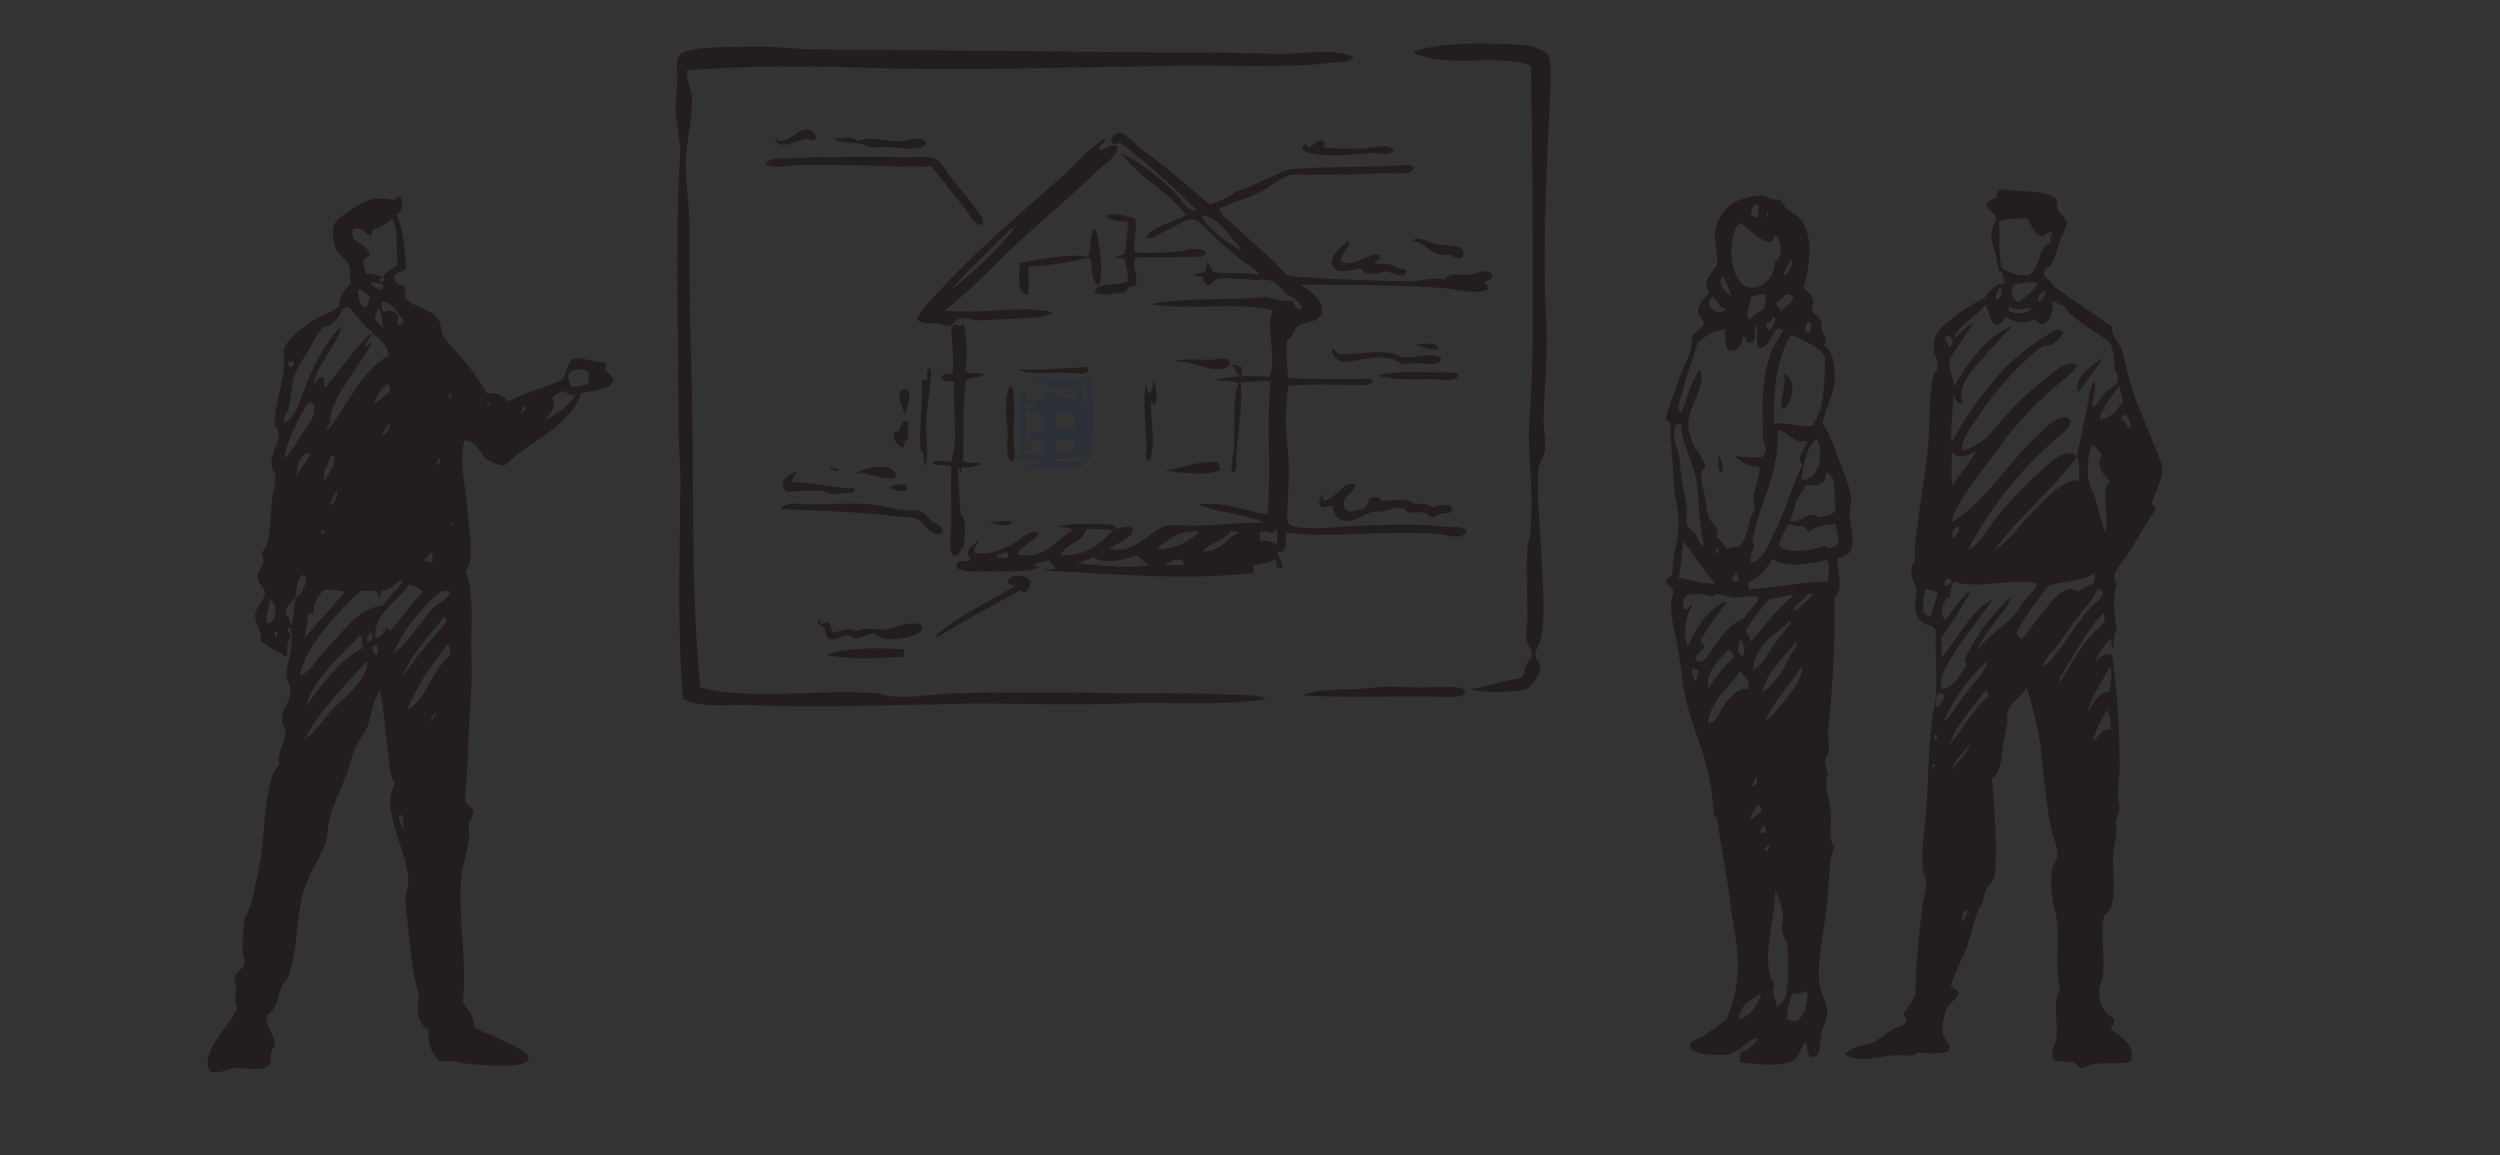 <?xml version="1.0" encoding="utf-8"?>
<!-- Generator: Adobe Illustrator 27.4.1, SVG Export Plug-In . SVG Version: 6.00 Build 0)  -->
<svg version="1.1" xmlns="http://www.w3.org/2000/svg" xmlns:xlink="http://www.w3.org/1999/xlink" x="0px" y="0px"
	 viewBox="0 0 437 201.9" style="enable-background:new 0 0 437 201.9;" xml:space="preserve">
<rect x="0" y="0" width="437" height="201.9" fill="#333333" stroke="none"/>
<style type="text/css">
	.st0{opacity:3.000000e-03;}
	.st1{fill:#FFFFFF;}
	.st2{fill:none;stroke:#FF001C;stroke-width:0.686;}
	.st3{opacity:0.75;}
	.st4{fill-rule:evenodd;clip-rule:evenodd;fill:#1E1516;}
	.st5{fill-rule:evenodd;clip-rule:evenodd;fill:#282F39;}
</style>
<g id="レイヤー_1">
</g>
<g id="_x31_0">
	<g id="グループ_5659_00000088102279372958713730000015136216063545655477_" transform="translate(-350 -808)">
		<g id="長方形_2334_00000065062883307817835510000007018955491297794435_" transform="translate(350 808)" class="st0">
			<rect x="3.9" y="-89.1" class="st1" width="411.8" height="370.7"/>
			<rect x="4.3" y="-88.8" class="st2" width="411.1" height="370"/>
		</g>
		<g id="jh3_00000073714627777073220020000014337970728319117199_" transform="translate(397.008 948.672)" class="st3">
			<path id="パス_8103_00000011743673732747000920000010088611489597315229_" class="st4" d="M210-20.2c2.1-0.3,4.6-1.1,6.8-1.6
				c0.8-0.2,1.7-0.2,2.2-0.5c0.6-0.3,0.3-1.1,0.8-2.2c0.5-1,1-1.1,1-1.7c0-1.3-0.8-1.6-1-2.5c-0.2-1,0.2-2.7,0.2-4.1
				c0-3.8-0.3-8.4,0-12.2c0.2-1.3,0.6-2.5,0.6-4c0.5-5.9-0.6-12.1-0.3-17.7c0.5-5.9,0.6-11.5,0.6-17.3c0-15.6,0-30.7-0.3-45.2
				c-5.4-2.2-15.9,0.6-20.7-2.4c4.6-1.7,13.5-1.7,20.2-1.1c1,0.2,3.2,1,3.5,1.6c0.6,1,0.5,4.9,0.3,7.8c-0.6,13.4-1.3,26.4-0.6,39.6
				c0.2,5.4-0.3,10.5-0.5,15.9c0,2.2,0.5,4.6,0.2,6.2c-0.2,1-1,1.6-1.1,3.2c-0.3,4.1,0.3,9.4,0.5,14.5s0.8,10.5,0,14.5
				c-0.2,1.1-1,2.2-1,3.2c0,1.1,0.8,1.1,0.8,2.1c0,1.4-1.3,3.5-2.7,4c-0.6,0.2-1.6,0.2-2.5,0.3C214.7-19.6,212.3-19.6,210-20.2z"/>
			<path id="パス_8104_00000149366481190558307940000007870209283044986005_" class="st4" d="M189.6-130.8c-0.6,1-1.9,1-2.9,1
				c-7.8,1-16.9,0.6-25.4,0.6c-19.7,0.2-39.1,1-59.3,0.3c-9.7-0.3-19.6-0.2-28.9,0.5c-0.2,1.6,0.6,2.7,0.8,4.3
				c0.3,3.5-0.8,7.3-1,11.3c-0.2,3.7,0.6,7.6,0.6,11.5c0,7.8,0,15.7,0.3,23.7c0.6,19.4-0.2,38.8,1.6,57.1c9.4,2.4,20,0.2,30.7,1
				c1.3,0.2,2.2,0.6,3.7,0.6c2.5,0.2,5.4-0.3,8.1-0.5c8-0.3,16.4-0.3,24.5-0.2c8.3,0.2,16.2,0,24.5,0.3c2.5,0.2,5.1-0.2,7.5,0.8
				c-8.1,1.3-16.7,0.5-25.3,0.8c-8.6,0.3-17.3,0-26.1,0c-12.7,0.2-25.8,0.8-38.7,0.3c-4.1-0.2-8.4,0.6-11.9-1.1
				c-1-11.3-0.6-23.7-0.5-35.6c0.2-4-0.3-8-0.3-11.9c0-14.8-0.5-28,0-42.3c0-1.9,0.3-4,0.3-5.7c0-2.5-0.8-5.1-0.8-8.3
				c0-1.1,0.2-2.9,0.3-4.5c0-1.4-0.3-3.2,0.2-4c1-1.9,9.2-1.6,11.9-1.7c4.3-0.2,8.7,0.5,13.2,0.5c22.1,0,45,0.5,67.1,0.5
				c4.5,0,8.9,0.2,13.2,0.3C181.2-131.4,185.5-132.2,189.6-130.8z"/>
			<path id="パス_8105_00000182506384698366021040000006117351210143442610_" class="st4" d="M93.9-116.5
				c-1.3,0.3-5.2,2.5-5.4-0.2c0.3,0,0,0.6,0.5,0.6c1.3,0.6,3.5-1.9,4.8-1.9C95.9-118.1,96.4-115.2,93.9-116.5z"/>
			<path id="パス_8106_00000157289491662053115760000007663051790653957283_" class="st4" d="M164.5-104.9c0.8-0.3,1.6-0.6,2.5-1
				c0.7-0.4,1.4-0.8,2.1-1.3c0.8-0.3,1.6-0.5,2.4-0.8c1.4-0.8,2.9-1.3,4.5-2.1c1.6-0.8,1.9-1,4.3-1.1c5.4-0.3,11.8-0.3,17.2-0.5
				c1,0,1.7-0.5,2.7,0.3c-0.5,1.7-3.8,0.8-5.7,1c-4.1,0.3-9.1,0.2-13.2,0.3c-0.8-0.1-1.7-0.1-2.5,0c-1.9,0.3-4.1,2.4-6,3.2
				c-2.4,1.1-4.6,1.7-6.7,2.7c0.5,1.4,1.7,2.1,2.9,3.2c2.1,1.9,3.8,3.5,6.2,5.6c1,0.8,2.5,2.9,3.3,3c1.1,0.2,2.7,0.2,4.1,0.3
				c5.2,0.3,11.9,0.6,17,0.6c1.7,0,3.8-0.8,5.9-0.3c0.5,0,0-0.6,0.6-0.6c1.1-0.5,2.5-0.2,4-0.3c1.3-0.2,2.7-1.1,3.7,0
				c0.3,1.1-0.8,1-1.4,1.3c0.3,0.3,0.8,0.6,0.6,1.4c-2.1,0.8-4.8,0-7.6-0.3c-7.6-0.6-16.4-0.6-25.1-0.6c1.9,1,5.1,3.7,3.3,5.7
				c-0.8,1-3,0.6-4.1,1.9c-0.6,0.8-0.3,1.4-1.4,1.9c-0.6,2.1,0,4.6,0,6.8c3,0.2,8.7,0.2,12.4,0.2c1,0,2.2-0.5,2.5,0.5
				c-0.8,0.8-2.4,0.5-3.5,0.5c-3.7,0-7.6-0.2-11.3,0.2c-0.5,3.4-0.6,6.8-0.2,10.2c0.5,3.8,0.2,7.5,0,11.9c0,1.4-0.2,2.2,1.4,2.5
				c2.2,0.5,5.9,0.2,8.1,0c6-0.3,12.9-0.6,18.1,0c1.3,0.2,3.2-0.3,3.8,0.8c-1.1,1.7-3.3,0.6-4.9,0.5c-8.1-0.8-19.7,0.8-26.6-0.3
				c-0.3,1,0,2.5-0.5,3.2c-0.3,0.3-0.8,0.2-1.1,0c-0.2,1.3,1.4,2.1,0.6,3.2c-1,0-0.6-1.1-1-1.7c-1.1,0.6-2.4,0.9-3.7,1
				c-0.3,0.5,0.2,0.8-0.2,1.4c-11.6,1.3-25.1,0.2-36.7-0.5c0-0.3,1.7,0,2.1-0.3c0.2-0.5-0.8-1-1.1-1.4c-1,0-1.4,0.6-2.5,0.6
				c0,0.5,0.6,0.3,1,0.5c-2.1,1.1-5.6,0.8-9.2,0.8c-1.9,0-4.1,0.2-5.4-0.6c-0.3-1.7,1.4-1,2.4-1.3c0-0.6-0.5-0.8-0.5-1.4
				c0.2-1,1.4-1.3,1.7-2.1c0.6,0.5-0.8,1.1-0.6,2.1c2.4,0.6,5.2-0.5,7-1.6c1.4-0.8,2.7-2.4,4.3-1.9c-0.3,1.6-3,2.1-3.7,3.8
				c4.8,1.3,6.7-2.7,9.7-4.1c-0.2-0.8-2.4-0.5-2.5-0.8c3.2-0.5,6.4-0.5,9.5-0.2c0.3,0.1,0.6,0.4,0.6,0.8c0.6-0.3,2.1-0.8,2.9-0.2
				c0,1.9-2.7,2.5-4.1,3.5c3.8,1.1,6.4-2.2,9.2-3.7c1.3-0.6,2.4-0.3,4.1-0.3c4.1,0.2,8.9-0.6,13.8-0.5c-3.3-1.6-8.1-1.7-11.6-3.2
				c4.5-0.6,8.6,1.3,12.1,1.7c0.8-7.2-0.2-16.1,0.6-23.1c-1.6-0.5-3.3,0.2-5.2,0c0.3,4.1-0.5,8.7-0.8,12.7c-0.2,1,0.5,2.7-0.6,3.2
				c-0.6-1.3,0-2.5,0.2-4.1c0.2-4.1-0.3-8.6,0.8-11.6c-1-0.5-2.7-0.3-4.3-0.5c2.7-0.8,6.2-0.8,9.7-0.6c1.4-3.5-0.8-8.6,0.6-11.6
				c-5.9-1.6-15,0-21.3-1.1c4.3-1,11.1-0.8,17.2-1c1.1,0,2.1-0.3,3-0.2c1.3,0.2,2.9,0.8,4.5,0.6c0.5,0.5,0.3,1.7,1.7,1.4
				c-0.2-1-1.6-2.1-2.7-2.5c-0.6-0.5-1.4-2.2-3.2-2.5c-0.7-0.1-1.5-0.1-2.2,0c-2.1-0.2-5.2-0.5-6.7-0.2c-0.8,0.2-1,1.3-1.9,1
				c-0.4-0.3-0.7-0.8-0.6-1.3c-0.5-0.2-1.1-0.2-1.7-0.3c0.5-0.5,1.6-0.3,2.1-0.8c0.2-0.6,0.3-1.2,0.3-1.7l1,1.9c2.5,0.3,5.6,0,8,0.5
				c-0.3-1.1-1.7-1.6-2.7-2.4c-2-1.5-3.9-3.2-5.7-4.9c-0.8-0.8-2.1-2.4-3-2.4c-1.1-0.2-3,1.1-4.3,1.7c-1.4,0.6-2.5,1.6-4,1.6
				c0.5-1.3,2.1-1.9,3.2-2.4c1.3-0.6,2.7-1,3.8-1.7c-3.2-4.3-8.3-6.5-11.3-10.8c3.8,1.9,7.1,4.5,10,7.6c0.8,1,1.6,2.7,3.2,2.4
				c-4.2-4.2-8.7-8.2-13.4-11.9c-0.5,0.2-1,0.5-1.4,0.2c-0.3-0.8,0.1-1.6,0.9-1.8c0.2-0.1,0.4-0.1,0.5-0.1c1.3,0.3,2.7,2.1,4,3.2
				C156.8-111.7,161.3-107.4,164.5-104.9z M163.5-103.1c0,0.2-0.2,0.2-0.5,0.2c0.6,1.3,2.1,2.5,3.2,3.5l1.9,1.4
				c0.6,0.3,1.4,1.1,1.9,0.8C168-99.1,166.7-102,163.5-103.1L163.5-103.1z M142.9-48.2c-0.6,2.4-3.5,2.4-4.5,4.5
				c4.5,0.5,7-2.1,9.2-4.3C146-48.2,144.4-48.2,142.9-48.2L142.9-48.2z M173.1-47.4c0.3,0.2,0,1,0.2,1.3c1-0.2,2,0.1,2.9,0.6
				c0-1,0.3-2.1-0.3-2.7C175.6-46.7,173.7-48.6,173.1-47.4L173.1-47.4z M155.1-44.7c2.8,0.1,5.5-1,7.5-3
				C159.1-48.2,157-46.2,155.1-44.7L155.1-44.7z M168.1-47.8c-1.1,1.7-3.7,1.9-4.9,3.5c3.3,0.2,4.1-2.4,6.4-3.3
				C169.1-47.7,168.6-47.8,168.1-47.8L168.1-47.8z M127.1-43.2c0.8-0.2,1.4,0.3,2.1,0c0-0.3,0-0.8-0.2-1
				C128.2-43.8,127.3-43.8,127.1-43.2L127.1-43.2z M151.6-43.6c-2.1,0.8-5.6,1.7-7.5,0.3c-1,0.5-2,0.8-3,1.1c3.8,0.3,8.9,1,12.9,0.3
				C152.7-42.2,152.6-43.3,151.6-43.6L151.6-43.6z M156.5-41.9h3.5C159.9-43.8,157.3-42.4,156.5-41.9L156.5-41.9z"/>
			<path id="パス_8107_00000072962165239374986150000016712273942126399620_" class="st4" d="M98.8-116.5c1,0.2,3.3-0.6,4,0.5
				c2.4-1,5.2,0.2,7.6,0c1.6-0.2,3.8-1.1,4.6,0.5c-1.4,1.4-4.5,0.6-7,0.5c-1,0.1-1.9,0.1-2.9,0c-0.5-0.1-1-0.2-1.4-0.5
				C101.8-116,100.1-115.4,98.8-116.5z"/>
			<path id="パス_8108_00000039104286507888474470000001384548221455733136_" class="st4" d="M184.4-116v1.1
				c2.2,0.2,4.3,0.2,6.5,0.2c2.1,0,4.5-1.1,5.7,0.3c-0.8,1.3-2.7,0.3-4.1,0.5c-3.3,0.2-8.6,1-11.8-0.5c-0.2-0.6,0.3-0.8,0.5-1.3
				c0.3,0.2,0.2,0.6,0.5,0.8C182.6-115,183.1-116.5,184.4-116z"/>
			<path id="パス_8109_00000113338406992608749730000015174142588358986641_" class="st4" d="M124.7-101.4
				c-1.3,0.2-1.9-1.3-2.5-2.1c-1.9-2.5-4.3-5.4-6.4-8.1c-8,0.2-16.1-0.5-23.9-0.2c-1.7,0.2-3.7,0.6-5.2-0.2c0.5-1.1,2.7-1,4.3-1
				c7-0.3,14-0.3,20.8-0.2c1.7,0,3.8-0.2,4.8,0.3c0.6,0.3,1.6,1.7,2.2,2.7c1.6,2.1,2.7,3.3,4.5,5.6
				C123.9-103.6,125.2-102.5,124.7-101.4z"/>
			<path id="パス_8110_00000153667151843289712210000011721234713403770269_" class="st4" d="M151.4-102.5c0.5,1.9-0.5,4.3,0,6
				c2.5,0.1,5,0,7.5-0.2c1.7-0.2,4.1-1.1,4.9,0.3c-0.5,0.8-1.9,0.6-2.9,0.6c-3,0.2-6.5,0-9.5,0.2c-0.5,1.3,0.5,3,0.2,4.5
				c-0.2,0.5-0.8,0.5-1.3,0.6c-0.3,0.3-0.3,0.8-0.8,1c-1.6,0-4.3,0.8-5.2-0.2c0.6-1.9,4.5-0.8,5.9-1.9c-0.1-1.3-0.3-2.6-0.6-3.8
				c-0.6-0.2-1.4-0.2-2.1-0.3c0.7-0.1,1.4-0.3,2.1-0.6c0.2-1.7,0.6-4,0.5-5.6c-1-0.2-3.2,0-3.7-1.1
				C147.8-103.6,150-102.8,151.4-102.5z"/>
			<path id="パス_8111_00000070084760843216976960000003274681478793661347_" class="st4" d="M144.1-100.7c0.2,0,0.2,0.2,0.5,0.2
				c0.5,2.7,1.4,6.8,0.5,9.7c-1.6-0.5-1-3.5-1.6-4.9c-3.5,0.9-7.1,1.4-10.7,1.7c-0.2,1.3,0.3,3.7-0.2,4.9c-2.1-0.5-1.4-3.5-1.3-5.6
				c3.7-0.6,7.6-1.7,11.9-1.1C143.6-97.4,143.6-99.3,144.1-100.7z"/>
			<path id="パス_8112_00000134236150165423444320000003203264284780784800_" class="st4" d="M206.6-96.1
				c-3.5,0.5-4.1-2.1-6.7-2.5c1-1,2.5,0.3,4.3,0.6c1.4,0.3,4.8,0,4.6,1.6C208.9-95.2,207.4-95.5,206.6-96.1z"/>
			<path id="パス_8113_00000123416752120141022410000013948072609828196263_" class="st4" d="M188.8-98.7c0.2,1.3-1.4,2.1-1.4,3.7
				c2.2,1.4,4.8-1.7,6.8-1.1c0,0.8-0.6,1-1,1.4c0.6,0.3,1.9,0,2.9,0.2c0.6,0.6,1.6,0.8,2.7,1c0.2,0.6-0.3,0.6-0.5,1
				c-1-0.1-2.1-0.4-3-0.8c-1.6,0.5-3.7,1-4.5-0.5c-1.4,0.3-3.8,1.1-4.6,0C184.7-95.6,187.7-97.7,188.8-98.7z"/>
			<path id="パス_8114_00000176037449155414286660000001775121007829715631_" class="st4" d="M121.4-84.2c0.6,2.8,0.7,5.6,0.3,8.4
				c0.6,0.6,2.2,0.3,3.5,0.5c-0.8,0.6-2.4,0.6-3.3,1c-0.8,4.5-0.3,8.9-0.6,14.2c0.6,0.5,2.4,0.2,3.2,0.5c-1,0.5-2.1,0.7-3.2,0.6
				c-0.3,0.2-0.3,0.6-0.3,1.1c-0.3-0.2-0.2-1-0.6-1l0.5,8.1c1.3,1.1,0.6,3.8,0.6,5.7c-0.8,0.3-0.6,1.4-1.4,1.6
				c-1.6,0.2-0.8-3.8-0.8-6.5c0-3.2-0.2-6,0-9.1c-0.8-0.5-2.5,0-3.2-0.6c0.5-1,2.1,0,3.2-0.3c1.3-4.1,0.2-8.9,0.5-13.8
				c-0.5-0.6-2.2,0.2-2.2-1c0.2-0.6,1.3-0.5,1.9-0.6c0.3-2.7-0.2-5.6-0.2-8C119.8-84.5,121.2-83.2,121.4-84.2z"/>
			<path id="パス_8115_00000113341342795375338810000001372450747551516549_" class="st4" d="M200.1-80.4c1.1,0,4.3-0.8,4.3,0.8
				C202.5-79.4,201.7-80.2,200.1-80.4z"/>
			<path id="パス_8116_00000155141892459291913210000011067179417308130994_" class="st4" d="M185.8-79.6c0.8,0,0.6,0.8,1.4,0.8
				c3.8,0.2,8-1.1,10.8,0.5c2.5,0.6,5.7-1.3,7,0.5c-0.8,1.3-3,0.6-4.6,0.6c-0.6,0-1.3,0.2-1.9,0.2c-1-0.2-1.6-0.8-2.4-1
				c-2.9-0.6-6.5,0.6-8.4,0.6C186.7-77.6,185.9-78.5,185.8-79.6z"/>
			<path id="パス_8117_00000015335974146091497410000009076999450633788298_" class="st4" d="M158.3-77.5c1.1-0.6,4.6-0.2,6.7-0.3
				c0.8,0,2.9-0.8,2.9,0.6c0,0.6-1,1-1.3,1C163.8-75.8,161-77.8,158.3-77.5z"/>
			<path id="パス_8118_00000180344464064006341460000001450072482836443318_" class="st4" d="M169.9-76.6c0.2,0.3,0.3,1.3,0,1.6
				c-1.3,0-0.5-1.9-1.9-1.7C168.6-77.2,169.3-76.6,169.9-76.6z"/>
			<path id="パス_8119_00000159464497299810371830000013603466211863938479_" class="st4" d="M143.3-75.8c-1,0.8-2.2,0.3-3.5,0.3
				c-3-0.2-6.7,0.5-8.9-0.6c3.2,0.2,7.6-0.2,10.7-0.3C142.2-76.4,143.2-77,143.3-75.8z"/>
			<path id="パス_8120_00000127739817334866251870000009989366228648147845_" class="st4" d="M115.2-76.2h0.5
				c0.2,3-1,7.3-0.8,11.1c0.2,2.1,0.3,4-0.2,5.9c-0.5-0.6,0.2-2.5-0.8-2.7c-0.3-4.1,0.5-8.4,0.2-12.2c0.3-0.3,0.8-0.2,1.1,0
				C115-74.8,115-75.6,115.2-76.2z"/>
			<path id="パス_8121_00000005227187037188317810000011757267419231693196_" class="st4" d="M154.6-75.3c0,1.3,1.1,4,0.2,5.4
				c-0.3,0-0.3-0.5-0.6-0.6c-0.2,3.3,1,7.6-0.3,10.5c-1-0.5-0.5-1.4-0.5-2.2c0-3.7-0.8-8.6,0-11.6c0,0.8,0,1.7,0.6,1.9
				C154.6-72.9,154.8-74.1,154.6-75.3z"/>
			<path id="パス_8122_00000079457516596668027860000005791413493864498101_" class="st4" d="M207.9-75c-0.8,1.3-3,0.6-4.6,0.6
				c-3.2,0-6.8,0.2-9.4-0.6c3-1,8.1-0.5,11.8-0.6C206.5-75.3,207.6-75.9,207.9-75z"/>
			<path id="パス_8123_00000145045751710052378550000017412283759692468136_" class="st5" d="M142.9-74.8c0-0.2,0.3-0.2,0.3,0
				c1,1.4,1,4.5,1,7.3c0,2.5-0.2,5.4-0.8,7c-0.8,0-0.6-0.8-1-1.1c-1.1,1.1-3.3,1.1-5.2,1.3c1.1,0.8,4.1-0.3,5.1,0.6
				c-0.3,1.3-2.1,0.8-3.3,0.8c-2.4,0.1-4.8,0-7.2-0.3c1.3-0.3,2.5-0.6,3.8-0.8c-1.1-0.6-3.3,0.2-4.5-0.5c-0.3-0.5,0.2-1,0.6-1.1
				c-0.3-3-1.3-8.3,0.5-11c0.3,0.3,0,1.3,0.2,1.9c1,0.3,2.2-0.2,3.2-0.3c0.5-0.5,0.5-1.4,0.6-2.2c-1-0.5-2.1-0.8-3.2-0.8
				c2.8-0.6,5.7-0.7,8.6-0.3c1.3,2.9,1,6.5,1.1,10.2C142.5-67.6,143.3-71.8,142.9-74.8z M136.2-73.1c0.2,0.6,0.3,1.3,0.8,1.4
				C137.4-72.4,137.1-73.7,136.2-73.1z M137.3-72.9c0,0.6,0.1,1.3,0.3,1.9c1.3-0.2,2.5,0.2,3.3,0c0.1-0.6,0.2-1.3,0.2-1.9
				C140.3-72.7,138.4-73.4,137.3-72.9L137.3-72.9z M132-70v0.6c0.8,0.3,1.6,0.1,2.2-0.5C133.6-70.3,132.8-70.3,132-70L132-70z
				 M132.4-65.1c1.3,0.2,1.9-0.3,3-0.6c0.2-1-0.3-1.6-0.2-2.7c-1-0.2-1.7-0.5-2.9-0.6C132.2-67.8,132.2-66.4,132.4-65.1L132.4-65.1z
				 M137.8-68.4c-0.2,0.6-0.5,1.7-0.2,2.4c1.3,0,1.9,0.5,3,0.6c0.2-1,0.2-2.1,0-3.2C139.7-68.5,138.7-68.4,137.8-68.4L137.8-68.4z
				 M132.2-64.9v0.5c0.5,0,0.8,0,1-0.3C132.9-65,132.5-65.1,132.2-64.9L132.2-64.9z M132.2-64c0,1,0,2.1-0.5,2.7
				c1.2,0.3,2.5,0.3,3.7,0c0-0.8,0.2-1.9-0.2-2.5C134.2-64.1,133.2-64.2,132.2-64L132.2-64z M137.8-63.8c-0.3,0.5,0,1.6-0.2,2.2
				c1.3,0.2,1.9-0.5,3-0.2c0.2-0.5,0.3-1.7,0-2.2C139.7-63.9,138.7-63.8,137.8-63.8L137.8-63.8z"/>
			<path id="パス_8124_00000077306645368337591210000017567184507206542479_" class="st4" d="M129.5-73.1c0.2,0,0.3,0.2,0.5,0.2
				c0.6,3.2,0,6.8,0.2,10c0,1,0.6,2.2-0.3,3c-1.4-0.8-0.6-3.5-0.8-5.7C128.9-68.3,128.5-71,129.5-73.1z"/>
			<path id="パス_8125_00000145027815144036582210000009464400890293199759_" class="st4" d="M111.8-72.4c0.5,1.4-0.5,3.3-0.6,4.5
				c-0.2-1.4-1-2.2-1-4c0.2-0.5,0.8-0.8,1.4-0.6C111.7-72.5,111.8-72.5,111.8-72.4z"/>
			<path id="パス_8126_00000023283086419976809630000011261816813627073212_" class="st4" d="M111.8-67c-0.1,1-0.1,2,0,3
				c-0.8,0.3-0.6,1-1,1.6c-1.1-0.5-1.4-1.1-1.7-2.4c0.2-0.3,0.6-0.5,1-0.5C110.4-66.1,110.6-67.5,111.8-67z"/>
			<path id="パス_8127_00000001664186583012124650000007203147925103766176_" class="st4" d="M253.4-61.4c0.3,1,1,2.2,0.6,3.3
				C252.9-58.4,253.6-60.3,253.4-61.4z"/>
			<path id="パス_8128_00000183210100901070293220000008738883772393415096_" class="st4" d="M165.8-59.9c0.3,0.4,0.4,0.9,0.5,1.4
				c-2.5,1.1-7,0.5-9.7,0C159.7-58.7,162.4-60.2,165.8-59.9z"/>
			<path id="パス_8129_00000163039659081271667020000014210318534908142467_" class="st4" d="M98-58.9c0.5-0.3,1,0.3,1.7,0.3
				C99.1-57.9,98.5-58.7,98-58.9z"/>
			<path id="パス_8130_00000039127928735763994330000016695814153296214672_" class="st4" d="M109.6-57.3c-2.1,1-4.5-1-7-0.6
				C103.9-58.9,109.6-60.2,109.6-57.3z"/>
			<path id="パス_8131_00000170966334174100499900000006763203411884996233_" class="st4" d="M92.3-58.3c-0.4,0.6-0.7,1.2-1,1.9
				c4,0,7,1.1,11.1,1.1c0.2,1-1.1,0.8-1.7,0.8c-0.7,0.1-1.5,0.2-2.2,0.2c-0.6,0-1.3-0.5-1.9-0.6c-1.9,0-3.8,0-6,0.2
				C88.6-56,90.7-57.8,92.3-58.3z"/>
			<path id="パス_8132_00000096776435510199525890000007911955693616090759_" class="st4" d="M189.9-56c-0.2,1.6-2.7,2.2-1.9,4
				c0.5,1.3,2.4,0.5,3.5,0.2c0.5-0.5,0.6-1.4,1.1-1.9c1-0.2,1.7,0,1.9,0.6c2.1-0.2,4.6-0.5,6,0.6c1-0.3,2.1-0.1,3,0.5
				c1-0.3,3.2-1,3.2,0.3c0.2,1-0.6,0.5-1.7,0.8c-0.6,0.2-1.3,0.8-1.7,0.6c-0.5,0-1-0.8-1.7-0.8c-1.1-0.2-2.5,0.5-3-0.6
				c-1.7-0.5-2.5,0.2-4.3,0.5c-0.5-0.1-1-0.1-1.4,0c-1.3,0.3-2.7,1.6-4.3,1.6c-1.4,0-2.4-0.6-2.7-2.7c-0.8,0-1.1,0.5-1.9,0.2
				c-0.8-0.6-0.2-1.3,0-2.1c0.5,0,0,1,0.6,1C187.1-53.8,187.7-56.8,189.9-56z"/>
			<path id="パス_8133_00000160885670498682690510000004495887601048054428_" class="st4" d="M111.5-55.9v0.8
				c-1,0.8-2.1-0.2-3.2-0.3C108.8-55.9,110.6-56.2,111.5-55.9z"/>
			<path id="パス_8134_00000075144705924685554290000017761749471717345942_" class="st4" d="M117.6-47.4
				c-2.2,0.6-2.9-2.2-4.8-2.7c-1-0.3-2.2-0.2-3.2-0.3c-5.6-0.8-13.7-1-20.2-1.3c1-1.4,3.2-0.8,4.9-0.8c3.8,0,7.2-0.3,11,0
				c2.1,0.2,4.6,1,6.5,1.1c0.6-0.1,1.3-0.1,1.9,0c0.8,0.2,1.6,1.3,2.2,1.9C116.8-49,118-48.6,117.6-47.4z"/>
			<path id="パス_8135_00000170250524693728692480000006788318233180150661_" class="st4" d="M130-49.4c-0.8,1-3.2,0.3-4.3,0
				C127.4-49.2,128.7-50,130-49.4z"/>
			<path id="パス_8136_00000064350744932270062870000012906146967986956946_" class="st4" d="M133-39.3c0.2,0.8-0.1,1.5-0.6,2.1
				c-0.5,0.2-0.8-0.2-1.1-0.3c-4.9,2.7-9.9,5.4-14.6,8.3c-0.2-0.6,0.6-1,1.1-1.3c3.5-3,8.6-5.2,12.7-7.8c-0.3-0.3-1.3,0-1.3-0.6
				C129-40.4,132.2-40.3,133-39.3z"/>
			<path id="パス_8137_00000034076224712735553480000017663259704360452266_" class="st4" d="M96.1-32.3c0.5-0.2,0.2,0.5,0.3,0.6
				c0.5,0.3,1-0.5,1.6,0c0.3,0.5,0.2,1.3,0.6,1.6c1.4-0.2,2.7-1.1,4-0.2c1.4-0.8,3-0.3,4.6-0.3c1.4,0,2.9-0.8,4.3-1
				c1-0.2,2.5-0.2,2.7,0.6c0.3,1.4-4.8,2.5-7,1.9c-0.5-0.2-1.1-0.8-1.4-0.8c-1-0.2-2.1,0.8-3.2,0.8c-0.5,0-1-0.5-1.4-0.5
				c-1.1,0-2.1,1.1-3.3,0.6c-0.3-0.5-0.8-0.8-0.6-1.7c-0.5-0.3-0.9-0.7-1.3-1.1C95.6-32,96.2-31.9,96.1-32.3z"/>
			<path id="パス_8138_00000017511787642389578730000007461222218742228669_" class="st4" d="M111-27.2v1.3
				c-4.3,0.3-9.4,0.6-13.5-0.3C100.9-27.6,107.2-27.4,111-27.2z"/>
			<path id="パス_8139_00000110432240595963608470000009193174357610029230_" class="st4" d="M180.5-19.1c3.3-1.4,8.4-0.8,13-1.4
				c2.4-0.3,4.9,0,8.1,0c1.9,0,7.3-0.5,7.5,0.6c0.3,1.4-3.3,1-4.9,1C195.7-19,188-18.7,180.5-19.1z"/>
			<path id="パス_8140_00000023975858278842270120000011594494906663529369_" class="st4" d="M316.2-72.1c-0.6-2.9,2.4-4.6,4.3-6
				C319.2-76,317.8-74,316.2-72.1z"/>
			<path id="パス_8141_00000042733820004809353750000006680190962456484792_" class="st4" d="M312.7-105.5
				c-0.8,2.2,1.4,2.2,1.6,3.8c-0.2,0.7-0.4,1.4-0.8,2.1c-0.6,1.4-1.3,4.1-1.9,5.1c-0.3,0.6-1.3,0.8-1.3,1.4
				c-0.2,1.1,1.4,1.4,1.6,2.4c3.3,2.4,7,4.8,10.3,7.2c-0.2,1.6,1.1,2.4,1.6,3.7c0.6,1.6,0.8,3.5,1.4,5.6c1,3.5,2.5,6.7,3.8,10
				c0.6,1.7,1.7,3.8,1.9,5.1c0.3,2.2-1.1,4.1-1.7,6.2c-0.2,0.8,0.8,0.5,0.6,1.3c-1.7,2.4-3.5,5.7-5.4,8.6c-1,1.4-2.5,2.5-1.4,4.6
				c-0.8,1.6-0.5,5.6,0,7.5c-0.4,1.1-0.6,2.3-0.6,3.5c-0.5-0.2-0.2-1.3-0.5-1.7c-1.1,1.2-2,2.5-2.7,4c0.6-0.2,1.4-1.7,3-1.1
				c0.9,6.5,1.3,13,1.3,19.6c0,1.6-0.3,3.2-0.3,4.8c0,1,0.3,1.7,0.3,2.5c-0.1,0.7-0.4,1.3-0.6,1.9c-0.2,0.8,0.2,1.7,0,2.9
				c-0.2,0.8-0.3,1.7-0.5,2.7c-0.3,4.3,1,9.5-1.6,11.1c-0.8,2.9,0.2,7-0.2,10.5c0,0.8-0.6,1.6-0.6,2.2c-0.4,2.2,0.6,4.3,2.5,5.4
				c0.2,1-0.3,1.3-0.6,1.9c1.9,1.1,4.5,2.9,3.5,5.6c-1.7,0.6-4.8,0-6.8,0.5c-0.8,0.2-1.1,0.6-1.9,0.6c-0.6-0.2-0.8-0.8-1.3-1
				c-1.3-0.2-2.7,0-3.5-0.5c-0.6-1.3,0.5-2.7,0.6-4c0.2-2.9-0.8-6.2,0.6-8.1c-1.1-4.5,0.2-9.2-0.8-13.5c-0.5-1.7-1.1-5.2-0.5-8
				c0.2-0.6,0.8-1.3,0.8-1.9c0.2-1.1-0.6-3-1-4.6c-1-4.5-1.4-9.9-1.9-14.5c-0.5-3.6-1.4-7.1-2.5-10.5c-0.5,1.7-2.9,2.5-3.3,4.5
				c-0.1,0.5-0.1,1.1,0,1.6c-0.2,1.3-0.6,2.9-0.8,4.5c-0.3,2.5-0.5,4.5-1.9,5.4c0.3,4.1,1,11.8,0.5,17c-0.2,1.1-1,1.4-1.4,2.2
				c-0.5,0.8-0.5,1.7-0.8,2.7c-0.2,0.3-0.6,0.6-0.6,1c-1,2.1-1.3,4.6-2.2,6.8c-1,2.4-2.1,4.5-2.7,6.5c0.2,0.5,1.3,0.6,1.3,1.4
				s-1.3,1.4-1.9,2.4c-0.5,1-1.1,3.2-0.8,4.6c0.2,1.3,1.6,1.6,1,3c-1,0.6-4,0.6-5.2,0.2c-0.8,1-2.5,0.5-4.5,0.6
				c-2.5,0.2-6,1.4-8.4-0.2c1-1.3,2.5-1.3,4.5-1.9c1.4-0.5,2.5-1.7,3.8-2.4c1-0.5,1.9-0.5,2.4-1.4c0.2-0.6-0.3-0.8-0.5-1.4
				c0.8-1,1.5-2.1,2.1-3.2c0.1-5.4,0.6-10.7,1.3-16.1c0.2-1.3,0.6-2.5,0.6-3.7c-0.1-0.6-0.2-1.1-0.5-1.6c-0.6-4,0.5-8.6,0.6-12.7
				c0.3-4.8,0.3-9.5,1-14.6c0.2-1.4,0.6-2.7,0.6-4.1c0.2-3.7-0.2-7.3,0-11c-0.6-1-1.7-0.8-2.5-1.4c-1.4-1.3-1.3-3.7-0.8-5.9
				c-0.7-1-1.1-2.3-1-3.5c0-0.6,0.6-1.1,0.6-1.7c0.1-0.8,0.1-1.6,0-2.4c0.2-1.7,0.6-3.7,0.8-6c0.5-3.8,1.3-8.1,1.6-12.2
				c0.3-4.1,0-8.3,1-11.8c0-0.5,0.8-0.3,0.6-1c0.1-0.8-0.1-1.7-0.6-2.4c-0.5-3.7,1.4-4.8,3.5-6.5c1.6-1.3,3.4-2.4,5.2-3.2
				c0.8-1.1,2.1-3,3.7-2.4c-0.3-0.5-0.2-1.4-0.5-2.1c-0.2-0.2-0.5-0.2-0.6-0.5c-0.3-0.8-0.3-1.7-0.6-2.9c-0.5-1.6-1-2.5-0.5-4.5
				c0.2-0.6,0.6-1.1,0.6-1.6c-0.2-1.1-1.7-1.4-1.6-2.5c0.2-0.8,1.3-0.8,1.7-1.1c-0.3-2.4,2.7-1.1,4.9-1.1S311.9-106.8,312.7-105.5z
				 M301.4-36c-2.5,3.7-5.6,7.2-7.8,11.1c-0.6,1.3-1.9,3-1.1,4.6c2.4-0.3,2.9-2.5,4.3-4c0-0.5-0.5-0.6-0.3-1.3c2-4.2,4.8-7.9,8.3-11
				c-1.7,3.7-4.8,6-6.4,9.9c1.7-2.7,4.9-4.3,7-6.8c0.6-0.8,1.1-1.9,1.9-2.7c0.6-0.8,1.7-1.4,1.7-2.5c-4.3-1-10.2,1.1-14.5-0.3
				c-0.4,0.8-0.7,1.8-0.6,2.7c-1.3,0.2-2.1,3.2-0.8,4c1.3-1.7,2.7-4,4.3-5.1c-1.4,3-3.3,5.6-5.1,8.3c0.1,1.2,0.1,2.3,0,3.5
				C295.2-29,297.6-34.1,301.4-36L301.4-36z M302.4-102c0.3,2.7-0.2,6.2,0.6,8.3c1.4,0.6,2.4,1.4,4.6,1.1c2.1-1.1,1.6-4.8,3.8-5.7
				c-0.2-0.8,0.3-1,0.3-1.7c-1.1-0.3-1,0.6-1.9,0.6c-1.3-0.2-1.7-2.1-2.5-3.2C305.6-102.3,304.1-102.6,302.4-102L302.4-102z
				 M305.1-91c-1,1-0.3,2.5,0.6,3.2c1.3-0.8,2.5-1.9,3.5-3.2C308.1-91.8,306.4-91,305.1-91L305.1-91z M301.9-88.2
				c0.8-0.2,1.4-1.6,0.6-2.2C302.4-89.9,301.6-89,301.9-88.2z M309.4-87.8c0.5-0.5,1.3-1.4,1.1-2.1C310-89.6,308.9-89,309.4-87.8
				L309.4-87.8z M323.2-74.2c0.2-0.5-0.3-1.4-0.5-1.9c-0.2-1.6-0.2-3.5-0.8-4.5c-0.5-0.8-1.9-1.4-3-2.2c-1.9-1.4-4-2.5-5.2-4.5
				c-0.8,0-1.4-0.8-1.9-0.6c0.2,2.4-1.4,5.4-3.2,3c-1.6,1-3.5,0.5-4.8-0.3c-0.8,0.3-1,1.4-1.9,1.3c-1.1-0.2-1.1-2.5-1.9-3.5
				c-1.4,2.1-4.9,3.5-5.4,5.9c1.1-0.8,2.1-2.4,3.2-2.5c-0.6,1-1.3,1.9-2.1,3.2c-0.6,1-1.7,2.2-1.9,3.2c-0.2,1.4,0.6,2.9,0.8,4.5
				c2.5-4.5,5.7-8.7,10.2-10.7c-1.4,1.6-3.2,3.3-4.9,5.4c-1.6,1.7-3.8,4-4.1,6.4c-0.2,0.8,0.5,1.3,0,1.9c-1-0.2-1.1-1-1.4-1.7
				c0,2.9-0.5,5.9-0.3,8.6c2.5-4.8,5.7-9.2,9.4-13.2c2.2-2.1,4.6-4,7.2-5.6c0.8-0.5,1.9-1.6,3-0.6c-0.6,1.1-1.5,2-2.7,2.4
				c-0.2,0-0.6-0.2-0.8,0c-1.3,0.6-3,2.5-4.5,3.8c-2.7,2.8-5.2,5.8-7.3,9.1c-1.1,1.6-2.5,3.3-2.5,5.4c3.8-0.8,5.6-3.8,7.8-6.2
				c2.3-2.6,4.9-4.9,7.6-7c1.3-1,2.9-2.4,4.8-1.9c-0.5,1.4-1.9,2.2-3,3.2c-3.4,2.8-6.5,5.9-9.2,9.4c-2.5,3.5-5.4,7-7.8,10.7
				c-0.8,1.3-1.7,2.7-1.9,4.3c6.4-4,9.9-10.7,15.4-15.6c0.6-0.6,3-3,4.5-2.7c2.1,0.5-0.6,2.9-1.4,3.5C306.2-58.8,301-52,297-44.6
				c2.2-1.1,3.2-3.3,4.8-5.4c2.4-3,5.1-5.8,8-8.4c1.3-1.3,4.8-4.6,6.2-2.2c0.6-3.3,1.4-6.8,2.1-10.2c0.2-1,0.2-2.4,1-3.2
				c0.5,1.4-0.5,2.9-0.3,4.5c1-0.5,1.3-1.4,1.9-2.2C321.8-72.9,323.1-73.2,323.2-74.2L323.2-74.2z M304.1-86.3c1,0.5,3.5,0.6,4-0.5
				c-1.1-0.2-3,0.8-3.8-0.5C304.3-86.9,304-86.7,304.1-86.3z M293.8-79.9c0.2-0.5,0.6-0.8,0.6-1.4c-0.3-0.4-0.8-0.7-1.3-0.6
				C292.8-81.3,293.5-80.5,293.8-79.9L293.8-79.9z M320-67.3c2.1-0.3,3-1.7,4.1-3.2c-0.3-0.8-0.3-2.1-0.8-2.7
				C322.3-71.3,320.5-69.9,320-67.3L320-67.3z M323.7-67.3c0.8,0.2,1,1,1.4,1.4c0-0.2,0.2-0.2,0.3-0.2c-0.1-0.8-0.4-1.6-0.8-2.2
				C324.2-68.1,323.8-67.8,323.7-67.3z M318-59.7c-0.2,2.2,0,3,0.6,4.5c1.1,2.4,1.6,5.9,2.4,7.6c0.8-3.3-1-7,0.8-8.9
				c-1-1.1-2.7-2.9-1.3-4.5c-0.6-0.6-1-1.6-1.9-1.9C318.3-61.8,318-60.8,318-59.7z M294.1-61.8c0.2,1.9-0.2,4.3,0.2,5.9
				c1.3-1.9,3.2-4,4-5.9C297.1-61,294.9-60.2,294.1-61.8L294.1-61.8z M301.7-44.6c2.5-1.4,4.1-4.1,6.4-6.4c2.2-2.2,4.3-4.6,7.2-5.7
				c0.5-0.2,0.6,0.2,1.1,0.2c0-1.1,0.2-3.2-0.3-4.3C311.6-54.9,306-50.5,301.7-44.6L301.7-44.6z M294.6-46.5
				c0.2-0.8,1.1-1.4,0.8-2.1C294.4-48.6,293.8-47.1,294.6-46.5z M318.9-40.4c-1.9,1.4-5.4,1.3-7.8,2.1c-2.1,2.6-4.1,5.4-5.7,8.3
				c0.3,0.3,0.5,1,1.1,1c1.1-1.3,2.2-3,3.8-4.9c1.3-1.7,3.8-5.1,5.9-3.3c0.8-0.7,1.7-1.2,2.7-1.4c0.2-0.6,0.3-1.2,0.3-1.7
				C319.2-40.5,319.1-40.5,318.9-40.4L318.9-40.4z M292.8-38.5c0.8,0.8,2.2-1.1,0.5-1C293.2-39.2,292.8-39,292.8-38.5L292.8-38.5z
				 M317.2-34.1c-1.7,2.2-3.3,4.5-4.9,6.7c-0.8,1-2.1,1.9-2.1,3.3c2.7-2.2,5.4-7.3,8.1-10.2c0.8-1,3.7-2.5,1.4-3.5
				C319-36.4,318.2-35.2,317.2-34.1L317.2-34.1z M289.2-33.5c0.5,0.3,0.6,0.6,1.4,0.6c0-1.7,1-2.5,1-4.3c-0.7-0.1-1.3-0.3-1.9-0.6
				C289-36.5,289.2-35,289.2-33.5L289.2-33.5z M313-22.2c0,0.2-0.2,0.8,0.2,0.6c1.6-2.5,3.2-5.7,5.4-8.1c1-1.1,2.9-1.9,2.1-3.8
				C317.5-30.4,315.6-26,313-22.2L313-22.2z M292.7-14.5c1.4-1,2.2-2.7,3.5-4.5c1.3-1.7,3.2-3.5,4.1-5.6c0-0.2,0-0.3-0.2-0.3
				C297-22,294.4-18.5,292.7-14.5z M317.8-16c1.1-1.6,1.7-3.5,4-3.8c0-1.3,0.6-3.2,0-4.3C320.4-21.5,318.5-18.8,317.8-16L317.8-16z
				 M293.8-10.4c2.2-2.9,4.1-6.2,6.8-8.6c-0.2-0.5-0.2-0.8-0.6-1C297.9-16.9,294.8-14,293.8-10.4z M291.6-16.9
				c0.7-0.7,1.1-1.5,1.4-2.4c-0.5,0-0.6-0.3-1.3-0.2C291.4-18.7,291.3-17.7,291.6-16.9z M318.8-11.2c1.1-0.5,1.3-2.1,3.2-1.9
				c0-1.2-0.2-2.4-0.6-3.5C320.2-14.9,319.4-13.1,318.8-11.2L318.8-11.2z M291.4-11.3c0.2-0.3,0.3-1.1-0.2-1.1
				C291.1-12.3,290.9-11.3,291.4-11.3L291.4-11.3z M294.1-5.8c0.8-1.7,2.9-3,3.2-4.9C296.3-9,294.4-7.7,294.1-5.8L294.1-5.8z
				 M290.9-6.4c0-0.3,0.5-0.3,0.5-0.6c-0.3,0-0.5,0-0.6-0.2C290.9-7,290.6-6.4,290.9-6.4L290.9-6.4z M296,20.6
				c0.5-0.6,0.8-1.4,1-2.2C295.9,18.4,296,19.7,296,20.6L296,20.6z"/>
			<path id="パス_8142_00000155128985961997639840000007521949579312648879_" class="st4" d="M145.1-114.6c1.1,0.5,1.6-1,3.2-0.6
				c0,1.9-1.9,3-3.2,4.1c-3.7,3.5-7.6,7-11.6,10.5c-5.2,4.6-9.9,9.9-15.3,14.2c5.9,0.8,12.9-1,18.8,0.3c-1.1,1-3.8,1-5.9,1.1
				c-2.5,0.2-5.2,0.2-7.2,0.3c-1.1,0-2.4-0.6-3.2-0.3c-0.6,0.2-1.1,1.1-1.6,1.3c-0.5,0.2-1.3-0.3-2.1-0.5c-1.4,0-3,0.3-3.8-0.8
				c1.1-1.6,2.3-3.1,3.7-4.5c6.2-6.8,13.7-13.2,20.7-19.4c2.9-2.4,5.2-5.4,8.4-7.5C146.7-116,145.1-115.4,145.1-114.6z M119-89.8
				c4.1-3.2,7.8-6.7,11.1-10.7c0-0.2,0-0.3-0.3-0.3C126.2-97.1,122.3-93.6,119-89.8L119-89.8z"/>
			<path id="パス_8143_00000178891924335459976230000010999824934141285510_" class="st4" d="M22.8-106.3c1.1,0.8,0.2,2.9-0.5,3.3
				c1.3,2.4,1.4,5.9,1.7,9.2c-0.6,0.8-2.7,0.6-1.9,2.4c0.2,0.6,1.4,0.3,1.6,1c0.3,0.6,0,1.6,0.2,1.9c1.4,1.7,4.8,1.7,5.9,4
				c0.3,0.6,0.2,1.4,0.5,2.1c0.8,1.9,2.9,3.5,4.1,5.1c1.4,1.7,2.6,3.5,3.7,5.4c2.1-0.3,2.7,0.6,3.8,1.4c2.9-1.6,6.5-2.4,9.4-3.8
				c1-1.3,0.6-3.3,2.2-3.7c1.3-0.3,3.2,0.8,5.1,0.6c0.8,0.5,0,0.8,0.3,1.4c0.3,0.8,1.3,1,1.3,1.7c0,1.7-3.8,1.9-5.7,2.4
				c-1.4,4.9-7.6,8-11.3,10.8c-0.6,0.6-1.2,1.2-1.9,1.7c-0.8,0.2-2.4-0.5-3-0.8c-1.3-0.8-1.9-3.5-4.1-3.5c-1.1,3.7,0.2,7.6,0.5,12.1
				c0.2,3.8,1.4,8.4-0.3,10.8c1.6,4.3,0.8,9.4,1,15.3c0.2,5.4-0.5,10.5-0.6,15.9c0,1.6-0.2,4-0.3,5.7c0,1.1-0.3,2.2-0.2,3.2
				c0.2,0.8,1.3,1,1.4,1.9C35.7,2,35,2.8,34.9,3.3C34.9,3.8,35,4.4,35,5c0,2.5-1.1,5.1-1.4,8c-0.6,7,1.1,14.5,0.3,21.3
				c0.5,1.6,2.1,2.2,1.9,4.5c1.4,1,3.2,1.4,5.1,2.4c1,0.5,4.5,1.9,4.5,3.2c-0.2,1.9-8.9,1.1-11.1,0.8c-1.3-0.2-2.5-0.6-4.3-0.3
				c-1.6-1.3-2.2-3-2.1-5.7c-1.9-0.6-2.2-3.8-1.6-5.6c-1.3-4.1-1.6-8.9-2.1-13.4c-0.2-1.2-0.3-2.3-0.3-3.5c0-1.3,0.5-2.4,0.5-3.5
				c-0.2-3.8-2.4-8-3-11.8C21-0.3,21.2-2.1,22-3.7c-1-1.4-1-4.1-1.3-6.7c-0.5-3.3-0.6-6.5-1.3-9.7c-1.3,2.1-1.4,4.3-2.2,6.5
				c-0.6,1.1-1.2,2.2-1.9,3.2c-0.6,1.4-1.1,2.8-1.4,4.3c-1,2.7-2.4,5.4-3.2,8.1c-0.5,1.6-0.3,3-0.8,4.6c-0.8,2.5-2.7,5.1-3.7,8
				c-0.8,2.4-1,5.1-1.3,7.6c-0.3,2.7-0.6,5.7-1.6,8c-0.3,0.6-1,1.1-1.1,1.7c-0.8,1.9-0.8,3.8-2.5,4.9C-0.8,38.6,1,40.2,1,41.8
				c0,0.6-0.5,0.8-0.6,1.7c-0.2,0.6,0.2,1.3-0.3,1.9c-1,1.4-4.3,0.5-6.2,0.6c-1.4,0.2-2.9,1.3-4.3,0.5c-1.7-3.7,4-8.1,4.9-11.1
				c-0.8-1.1-0.2-2.1-0.2-3.3c0-0.6-0.3-1.3-0.3-1.9c0.2-1,1.3-1.4,1.6-2.1c0.3-0.8-0.2-1.7-0.2-2.9c0-1.6,0.1-3.3,0.3-4.9
				c0.2-1,0.8-1.7,1.1-2.7c0.6-2.2,1.1-4.9,1.6-7.3c0.8-4.1,0.6-8,1.4-11.9C0.2-3.9,0.5-5.8,1.8-7c-0.5-2.2,1.1-3.7,1.1-5.6
				c-0.1-0.7-0.4-1.4-0.6-2.1c-0.2-2.1,1.7-3.2,1.4-5.7c0-0.6-0.5-1-0.6-1.7c-0.2-2.7,1.6-5.7,0.6-8.9c-1.1,0.3,0.3,1,0,1.9
				c-0.8,0.8-0.3,2.1-0.6,3.3c-1.4-0.8-2.9-1.7-4.5-2.7c0.2-2.2-1.1-2.9-1-4.8c0.2-1.4,1.7-2.5,1.7-3.7c0-1-1.3-1.7-1.3-2.9
				c0-1.4,1.9-2.4,0.6-4c1.7-1.7,1.6-5.1,1.9-9.2c0.2-1.6,0.8-3.3,0.6-4.5c0-0.5-0.6-1.1-0.6-1.6C0-61.6,3-64.3,1-66.4
				c0-4,1.7-7.5,1.7-11.3c0-0.5-0.2-1.1-0.2-1.6c0.3-1.7,2.9-3.7,4.1-4.6c1.7-1.4,4-1.9,5.7-3.2c0-1.9,1-3,2.1-4.1
				c-0.6-0.6,0-1.7-0.2-2.5c-0.2-1.4-1.7-2.1-2.4-3.3c-0.5-1.1-1-3.2-0.3-4.6c0.5-1.1,4.9-4,6.8-4.3c1.2-0.1,2.3-0.1,3.5,0.2
				C22.2-106,22.5-106.2,22.8-106.3L22.8-106.3z M18.2-100.6c-0.3,0.3,0,1.1-0.6,1.1c-0.8-0.5-1.6-1.6-2.9-1.1
				c-0.8,2.5,2.4,2.4,2.9,4.3c-0.2,0.5-0.6,0.8-1.1,0.8c0,0.9,0.1,1.8,0.5,2.7c0.8-0.2,1.9,0.3,3,0.5c0.5-1,1.7-1.4,2.5-2.1
				c-0.3-2.7,0.2-6.2-1-8.1C20.6-101.6,19.4-100.9,18.2-100.6z M19.4-92c0,0.5,0,0.8,0.6,0.6c-0.2-0.5,0.2-0.3,0.2-0.6
				C19.9-92.3,19.7-92,19.4-92L19.4-92z M17.8-91.2c0,0.3,1.7,1.9,2.2,0.6v-0.3C19.6-91,18.5-91.5,17.8-91.2z M17-86.9
				c0.2-0.6,0.6-1.1,0.6-1.9c-0.6-0.5-1.1-1.1-2.1-1.3C15.8-88.5,15.6-87.2,17-86.9z M20.2-86.1c1-0.6,1.9-0.2,2.4,0.8
				c0,0.6-0.5,1.3,0.3,1.6c0.3-0.3,0.6-0.5,0.6-1c-1.1-1.3-1.7-3-3.8-3.3C19.7-87.2,19.6-86.4,20.2-86.1z M13.7-87.1
				c-0.2,0.2-0.5,0.3-0.8,0.3c-0.4,1.4-1.4,2.5-2.7,3.2c-0.3,0.2-0.3-0.2-0.6,0c-1.1,0.8-1.9,2.9-2.9,4.5c-0.8,1.4-2.2,3.2-2.5,4.8
				c-0.3,1.7-0.3,3.5-0.8,5.1c-0.3,0.8-1.1,1.6-0.6,2.5C4-67.6,5-69,5.4-70.5c1.7-4.9,4-9.9,7.3-13.2c-1,3.8-4.1,6.4-4.9,10
				c0.6-0.3,0.8-1.1,1.7-1.1c0.3,0.5,0,1.4,0.3,1.9c2.9-3.2,5.1-7,8.3-9.7C16.2-84,15.3-85.8,13.7-87.1L13.7-87.1z M18.5-85
				c0.5,0.6,0.8,1.3,1.6,1.6c-0.6-0.8,0-2.9-1.1-3.2C18.8-85.9,18.5-85.6,18.5-85L18.5-85z M18-82.4c-0.3,0.8-1,1.3-1.1,2.2
				c0.3,0.3,0.8-0.8,1.1-0.5c-1.1,1.9-2.5,4-4,6.2c-1.3,2.1-3.5,5.2-3.3,7.8c-0.2,0.6-0.8,0.6-0.6,1.4c3.5-4,5.7-10.3,10.8-13.2
				C21-80.2,19.1-81.8,18-82.4L18-82.4z M3.4-77.5c-0.2,0.5,0.2,0.8,0.2,1.1c0.6,0,0.8-0.5,0.8-1C3.8-77.7,4-77.3,3.4-77.5z
				 M52.2-74.8c0.3,0.6,0.4,1.1,0.5,1.7c1.1,0.1,2.2-0.1,3.2-0.6v-1.9C54.4-76.6,52.5-76.1,52.2-74.8L52.2-74.8z M18.3-69.6
				c0.3-1.4,4.1-2.2,2.5-4C19.7-73.1,18.5-71,18.3-69.6z M51.4-72.4c-0.6,0.5-1.6,0.6-1.9,1.4c1,1.4-0.6,2.7-1.1,3.7
				c1.9-1.1,4-2.2,5.2-4.3C52.8-71.7,52-71.9,51.4-72.4z M31.5-71.1c0.3,0,0.3-0.3,0.5-0.6c-0.2,0-0.2-0.2-0.5-0.2V-71.1z M6.7-70.2
				c-1.6,3-3.5,6.2-4,9.7c1.3-1.1,2.1-3,3.2-4.5c1-1.4,2.5-3,1.9-5.2L6.7-70.2z M38.2-69.6c0.2-0.3,0.6,0,0.6-0.6
				C38-70.2,38-69.7,38.2-69.6L38.2-69.6z M44.2-68.4c0.3-0.5,0.8-0.6,0.8-1.3C44.6-69.6,43.8-69.1,44.2-68.4L44.2-68.4z M19.7-64.5
				c0.8-0.3,1.7-1.3,1.3-2.2C20.5-66,20.1-65.3,19.7-64.5z M4.9-57.3c0.5-1.6,1.7-2.5,2.4-4.1C5.6-62.1,4.6-58.4,4.9-57.3z
				 M9.7-56.5c0.5-1.4,2.1-2.4,1.6-4.5h-0.5C10.5-59.4,9.2-58.3,9.7-56.5z M29.6-59.4c0.3-0.2,0.5-1.1,0-1.3
				C29.6-60.3,29-59.4,29.6-59.4z M10.7-52.4c1-0.2,1.3-1.9,1.3-2.7C11.4-54.3,10.9-53.3,10.7-52.4L10.7-52.4z M32.1-48.6
				c-0.2-0.3,0.2-0.8-0.2-0.8C31.8-49.2,31.8-48.6,32.1-48.6L32.1-48.6z M9.4-47.3c0.1-0.2,0.3-0.5,0.5-0.6
				C9.2-48.2,8.9-47.4,9.4-47.3z M27.1-42.7c0.5,0.3,1.1,0.4,1.6,0.2c-0.2-0.5,0-1.1-0.3-1.6C28-43.5,27.4-43.2,27.1-42.7z
				 M4.8-36.2c-1,0.8-1.9,1.4-1.9,3.2c1,0,0.5,1.4,1.1,1.6c0.6-1.7,0-4.8,1.7-5.6c0.3-1.1,1.6-2.5,0.2-3.2
				C4.8-39.5,4.8-37.6,4.8-36.2L4.8-36.2z M19.7-37.4c-0.2,0.5-0.2,1.1-0.5,1.4c0-0.5-0.2-1.1-0.6-1.4h-2.5c-2.3,2-4.3,4.2-6.2,6.5
				C8-28.5,6.1-26,5.4-22.6c1.4-0.3,2.4-1.9,3.2-3c1-1.1,1.9-2.2,3-3.3c2.2-2.4,4.6-5.6,8.3-5.9c1-1.6,3-2.9,3.5-4.5
				C22.1-38.9,21.5-37.6,19.7-37.4z M24.5-38.5c-1.7,2.7-6.4,5.1-5.9,9.4c1.3-0.2,1.6-1.1,1.9-1.9c0.3,0,0.3,0.5,0.8,0.5
				c1.9-2.2,3.7-4.6,5.6-6.8C26.2-37.9,25.4-38.3,24.5-38.5L24.5-38.5z M9.7-37.6c-1.3,1.1-2,2.6-1.9,4.3c-0.5-0.2-0.6-0.2-1,0.2
				c0,1.4-0.5,2.4-0.5,4c2.2-2.9,4.8-5.4,7-8.1C12.2-37.5,10.9-37.6,9.7-37.6z M29.8-37.1c-3,2.5-6.5,6.8-8.1,10.7
				c2.1-1.3,3.3-3.5,4.9-5.4c0.8-1,1.4-1.9,2.4-2.9c1-0.8,2.2-1.1,2.7-2.5C31-37.5,30.4-37.4,29.8-37.1L29.8-37.1z M-0.1-31.7
				c1.4,0,1.7-3.8,0.3-4.1C0-34.4-0.9-32.7-0.1-31.7L-0.1-31.7z M23.1-22c1.8-2.7,3.8-5.2,5.9-7.6c0.8-1,2.7-2.4,1.7-3.3
				C28-29.6,24.7-26.1,23.1-22L23.1-22z M1.3-29.3c0.3-0.3,0.2-0.8-0.1-1.1c0,0,0,0,0,0C1-30.1,0.8-29.5,1.3-29.3L1.3-29.3z
				 M17.2-28.5c1,0.3,1.1-1.4,0.6-1.7C17.7-29.6,17-29.6,17.2-28.5L17.2-28.5z M6.4-17.2c3-3.8,5.7-8,10.2-10.3
				c-0.6-0.5-0.2-1.9-0.6-2.2C12.6-26,8.1-22.5,6.4-17.2z M18.8-26.1c0.5-0.3,0.3-1.6-0.2-1.9C17.8-27.7,18-26.6,18.8-26.1z
				 M24.2-16.6c2.7-1.3,4.1-5.7,6-8c0.8-1,2.2-1.7,1.1-3.5C28.6-24.7,25.9-21,24.2-16.6L24.2-16.6z M16.9-24.9
				c-3.8,4.3-8,8.3-10.7,13.5c1.7-1.1,2.9-3,4.3-4.6c2.5-2.9,5.9-4.6,6.8-8.9L16.9-24.9z M28.5-14.5c0-0.5,1-1.4,0.6-1.6
				C28.8-15.6,27.9-14.8,28.5-14.5L28.5-14.5z M23.6,4.6c-0.3-1,0.3-2.7-0.8-2.9C22.6,2.7,23.2,3.8,23.6,4.6L23.6,4.6z"/>
			<path id="パス_8144_00000080208385352293003870000006281101851586580373_" class="st4" d="M260.2,40.7c-2.1,0.5-3,2.7-5.6,3
				c-1.6,0.2-6.7,0-6.2-1.9c0.2-0.6,1.1-0.8,1.9-1.1c1.5-1,3-2,4.5-3.2c1.8-4.2,2.4-8.7,1.7-13.2c-0.3-2.5-0.8-5.1-1.1-7.5
				c-0.6-4.9-1.7-9.7-2.2-14.3c0-0.5-0.5-0.3-0.6-0.8c-0.3-4.5-1.2-8.8-2.7-13c-0.9-2.3-1.6-4.6-2.2-7c-0.6-2.5-0.8-5.6-1.3-8.4
				c-0.5-3-1.4-6-1.3-8.4c0-1,0.5-1.7,0.3-2.4c-0.2-0.8-1-0.6-1.1-1.6c0-0.8,0.8-0.6,1-1.1c0-3,1-5.7,1.1-8.7
				c0.2-2.1-0.8-4.8-0.8-7.5c-0.2-3.8-0.6-6.2-0.6-10.2c-0.2-0.6-1-0.5-0.8-1.1c0.6-2.2,1.6-4.6,2.5-7.3c0.6-1.7,1.6-3.3,1.9-4.8
				c0.2-0.8,0-1.6,0.3-2.2c0.5-0.8,1.9-1.3,1.9-2.2c0-0.8-1-1.1-1-2.1c0-1.4,1.3-2.2,1.9-3.2c-1.3-2.5,1.1-3.7,1.4-5.1
				c0.3-1.3-0.5-4-0.3-5.7c0.3-1.9,1.9-4.6,3.8-5.2c1.1-0.5,3.2-1.1,4.5-1c0.5,0,1,0.5,1.6,0.6c0.6,0.2,1,0,1.4,0.2
				c0.5,0.3,0.5,0.8,1,1.3c0.8,0.8,2.1,1.3,2.7,2.1c2.2,3,1.6,7.8,0.5,11.9c0.5,0.8,1.4,1.1,1.6,2.1c0.2,0.5-0.2,1.1-0.2,1.7
				c0.2,0.8,1.3,1.3,1.6,2.1c0.2,0.5,0,1.1,0.2,1.7c0.2,0.8,1.1,1.4,0.3,2.5c1.4,0.8,1.7,2.4,1.9,4.8c0.3,3.5-1.9,6.4-2.1,8.9
				c1.7,2.5,2.7,6,4,9.5c0.5,1.1,0.8,2.3,1,3.5c0,1-0.3,1.7-0.3,2.7c0,2.7,2.1,7.3-2.1,7.8c-0.2,2.4,1.3,5.6-0.6,6.8
				c0.3,7.8-0.3,15.6-1,22.9c-0.2,1.4,0.3,2.9,0,4.3c-0.2,0.5-0.6,1-0.6,1.6c0.1,0.7,0.2,1.3,0.5,1.9c0,0.5-0.3,1.1-0.3,1.7
				c0,1.4,0.6,3.3,0.8,5.1c0.2,2.4-0.5,4.8,0.6,6.2c-1.1,2.9-0.8,6.7-1.3,10.5c-0.5,4.6-1.7,9.1-1.3,13.2c0.2,1.7,1.4,3.5,1.4,5.1
				c0,1.3-0.8,2.7-1.1,4.1c-0.2,1,0,3.8-1.4,3.8c-1.3,0-0.8-1.9-1.3-2.7c-1,1.3-1,2.9-2.7,3.5c-2.2,1-5.9,0.3-8.6,0.2
				c-0.2-0.5-0.3-1.6,0.2-1.9C258.6,42.6,259.9,42.1,260.2,40.7z M259-103.1c0.3,0.2,0.6,0.4,1,0.5c0.5-0.5,0.3-1.6,0.5-2.2
				C259-105.2,259.3-103.8,259-103.1z M262.1-102.6c-0.2-0.3,0.2-1-0.2-1C261.8-103.4,261.7-102.6,262.1-102.6L262.1-102.6z
				 M257.1-101.7c-2.4,2.2-1.9,11,1.9,11.3c2.5,0.2,4.1-2.1,4.3-4.6c1.4-0.6,1.1-3.8,0-4.6c-0.2,0.5-0.3,1.1-0.8,1.3
				C259.9-98.8,259-100.7,257.1-101.7L257.1-101.7z M264.7-92.5c1-0.3,1.9-2.1,1.4-3C265.8-94.4,265-93.7,264.7-92.5L264.7-92.5z
				 M255.6-88.8c-0.3-1.2-0.7-2.4-1.4-3.5C252.9-91,254.8-89.6,255.6-88.8z M259-88.8c0,1.6-1.1,2.9-0.3,4.1
				c0.8-0.6,1.6-1.6,2.7-1.9c0-1,0.3-1.6,0.3-2.5C260.7-89.6,259.8-88.8,259-88.8L259-88.8z M263.4-87.8c0.2,0.8,0.8,1.1,1.1,1.6
				c0.3-1.1,1.9-1.1,1.9-2.7C265-89.8,264.5-88.2,263.4-87.8L263.4-87.8z M254.7-86.6c-1.3-0.3-1.4-1.7-2.4-2.2
				C250.5-87.4,253.4-85.1,254.7-86.6L254.7-86.6z M261.8-84.2c-0.2,0.6,0.2,0.8,0.2,1.3c1-0.2,1-1.4,1.4-2.1
				c-0.2,0-0.2-0.2-0.5-0.2C262.6-84.8,262.5-84.3,261.8-84.2L261.8-84.2z M268.5-82.8c0.3,0.1,0.6,0.3,0.8,0.5
				c0.2-0.6,0.6-2.1-0.3-2.2C268.7-84,268.5-83.4,268.5-82.8L268.5-82.8z M259-80.7c-1,0-0.5-0.8-1.3-1.3c-0.2,1.4-0.8,3.2-2.7,2.4
				c-0.5-1-0.3-2.4-0.6-3.5c-1.8,0.2-3.5,1.2-4.8,2.5c0,0.4,0,0.8-0.2,1.1c-0.9,2.3-1.6,4.6-2.2,7c-0.3,1.3-1.3,3-0.5,4
				c0.8-1.1,1.1-2.5,1.6-4c0.5-1.3,1.1-2.5,1.9-3.7c1,3.7-2.4,6.7-2.1,10.3c0.1,0.8,0.4,1.5,0.6,2.2c0.8,2.1,1.9,2.7,2.4,4.6
				c0,0.5-0.6,0.3-0.6,0.8c-0.5,1.6,0.3,3,0.6,4.9c0.1,1,0.2,2,0.5,3c0.5,1.3,2.2,1.9,1.4,3.5c0.7,0.7,1.3,1.4,1.9,2.2
				c0.8-0.2,1.1-0.6,1.9-0.3c1.4-1.1,1.6-3,2.1-4.9c0.2-0.8,0.8-1.4,0.8-2.2c0-0.5-0.2-1-0.2-1.6c0.2-1.9,1.3-3.7,1-5.4
				c-1.6,0-3.2-0.7-4.3-1.9c1.6,0.3,3.2,0.4,4.8,0.2c1.3-1.1,0.3-2.2,0.2-3.2c-0.1-0.6-0.1-1.2,0-1.7c-0.3-5.1,0-9.7,1.4-13.4
				c0.6-1.6,1.6-2.7,2.2-4c-0.5,0.2-0.6-0.2-1-0.2c-1.3,1-1.3,3.2-3.2,3.5c0-0.2-0.2-0.2-0.3-0.2c-0.5-1,0.3-3.2-0.5-3.8
				C259.8-82.4,259.9-80.7,259-80.7L259-80.7z M271.5-70.5c0.4-2.5,0.5-5.1,0.5-7.6c-0.3-1.7-4.6-3.5-5.9-4.1
				c-2.4,3.8-3.2,9.4-3,15.7c1.4-0.6,4.1,0.5,6.7,0.3C270.3-67.2,271.4-68.8,271.5-70.5L271.5-70.5z M246.1-66.5
				c0,0.2-0.3,0.2-0.3,0.5c-0.6,1.9,0.3,3.3,0.6,4.6c0.3,1.3,0.3,3,0.6,4.8c0.3,1.8,0.8,3.3,0.8,4.6c0.2,1.1-0.2,2.7,0.2,3.3
				c0.2,0.6,1,0.8,1.3,1.3c0.6,0.8,0.6,1.9,1.6,2.1c-1-3.5-0.8-7.6-1.4-11.6c-0.5-2.7-2.1-5.6-2.5-8.1c-0.2-0.6,0.2-1.3-0.5-1.7
				C246.2-66.5,246.1-66.5,246.1-66.5z M259.3-46c0.2,0.3,0.3,0.6,0.3,1c-0.5,0.8-0.7,1.8-0.5,2.7c2.7-0.8,3.2-4,4.5-6.2
				c1.6-3.3,2.9-7.8,4.5-11c-1.4-1.1,0.6-2.7,0.8-4.1c-2.5,0.6-3.2-1.6-5.2-1.9C264.1-57.8,260.4-52.7,259.3-46L259.3-46z
				 M267.9-56.8c2.9,0.2,4.1-4.3,2.7-7.2C268.8-62.6,268.2-59.9,267.9-56.8L267.9-56.8z M268.5-55.9c0,1.1-1.1,1.6-1.4,2.5
				c-0.5,1.3-0.6,2.5-1.3,3.8c2.1,0.6,3.3-2.2,5.1-0.6c1-0.3,2.4-0.3,3-1.3c-0.6-2.1,0.5-5.4-1.4-6.5h-0.3
				C272.2-56,270.7-55.6,268.5-55.9L268.5-55.9z M268.3-48.6c-0.9-0.1-1.8-0.2-2.7-0.5c-0.6,1.3-1.4,2.4-1.7,3.8
				c1.7,1.6,6,0.8,8.1,0c0.5,0.8,2.1,0.2,2.4-0.5c-0.1-1.1-0.3-2.2-0.6-3.3c-1.9,0.2-3.7,0.5-4.6,1.4
				C268.8-47.9,268.7-48.4,268.3-48.6L268.3-48.6z M246.4-39.7c2.4,0.5,3.8,1,6.4,1.1c-1.9-2.4-3.7-4.9-5.6-7.5
				C247.1-43.9,246.8-41.7,246.4-39.7L246.4-39.7z M252.8-44.6c0.2,0.3,0.2,0.8,0.6,0.6c0-0.3,0-0.8-0.3-0.8
				C252.9-44.6,252.9-44.6,252.8-44.6L252.8-44.6z M258.5-38.7c0,0.3,0.2,0.5,0.2,1c5.2-0.2,8.9-1.3,13.7-1.3c0.3-1,0.5-2.9,0-3.8
				c-2.7,0.6-7.5,1.6-9.5-0.2C261.8-41.2,260.3-39.7,258.5-38.7L258.5-38.7z M255.8-39.2c0.4,0.1,0.7,0.2,1.1,0.2
				c0.1-0.6-0.1-1.2-0.6-1.6C256.3-39.8,255.6-40,255.8-39.2L255.8-39.2z M256.1-36.2c-1.4-0.2-2.9-1.1-3.8-0.2
				c-1.7-0.5-6.2-1.3-4.9,2.2c0.8,0.3,1-1,1.4-0.6c-1,1.6-1.9,4.8-0.8,7c1.6-3.2,3.7-6.7,6.8-7.8c-1.4,2.4-3.2,4.3-4.5,6.8
				c0,0.6,0.6,0.6,0.6,1.4c-0.5,0.5-2.7,2.1-0.8,2.4c1,0.2,2.1-2.2,2.9-3.2c1.6-2.2,2.7-3.5,4.8-4.3c0.6-1.4,2.1-2.2,2.7-3.7
				C259.3-36.8,257.5-36.2,256.1-36.2L256.1-36.2z M269-37c-0.5,1.3-2.7,2.2-2.4,3.2c1.1-1,2.5-1.7,3.3-3.2
				C269.6-36.8,269.3-36.9,269-37L269-37z M262.3-36c-1.4,1.7-3,3.3-4.1,5.6c0.3,0.6,0.6,1.2,0.8,1.9c2.5-2.7,4.5-5.9,7.6-8.1
				C265.3-36.8,263.9-36,262.3-36L262.3-36z M259.4-23.6c1.4-0.6,2.4-2.4,3.3-3.8c1-1.5,2.1-2.9,3.3-4.3c0-0.2,0-0.3-0.3-0.3
				C263.4-29.6,259.8-28.2,259.4-23.6L259.4-23.6z M257.7-26c0.3-1,0.2-2.4-0.6-2.9C256.9-28,256.4-26.1,257.7-26L257.7-26z
				 M261-19.6c2-1.4,3.6-3.4,4.5-5.7c0.3-1.1,2.1-2.7,1.4-3.2C264.8-25.7,262-23.6,261-19.6L261-19.6z M255.1-27.1
				c-1.6,1.7-4.1,4-3.5,6.8c1.3-2.1,2.9-4,4.6-5.7C255.8-26.3,255.8-27.1,255.1-27.1L255.1-27.1z M261.5-14.7
				c1.3-0.6,2.2-2.1,3.2-3.2c1.6-2.1,3.3-3.7,3.3-6.4C265.8-21,263.3-18.3,261.5-14.7L261.5-14.7z M249.4-21.5
				c0.2-0.5,0.2-1.3,0.6-1.7c-0.3-0.4-0.8-0.7-1.3-0.6C248.8-22.8,248.9-22,249.4-21.5z M251.5-14.2c1.4,0,1.9-1.7,2.7-2.9
				c0.7-1.3,1.8-2.3,3-3c0.3-0.3,1.1,0,1.4-0.3c0.3-1.7-1-2.1-1.4-3C255.1-20.2,252.1-18.5,251.5-14.2L251.5-14.2z M259.1-3.2
				c0.5,0,0.6-0.3,1-0.5c-0.2-0.3,0.3-1.3-0.3-1.1C259.7-4.2,259.5-3.7,259.1-3.2z M259,2.7c0.6-0.6,1.2-1,1.9-1.4
				c0-0.5-0.2-1.1-0.6-1.3C259.8,0.7,258.8,1.9,259,2.7L259,2.7z M260.6,4.9c0.5,0,1,0,1.1-0.2c0-0.6,0-1-0.6-1
				C261,4.2,260.6,4.4,260.6,4.9L260.6,4.9z M261.7,8.1c0.2-0.3,0.6-0.3,0.6-0.8c-0.2,0-0.2-0.3-0.3-0.3
				C261.8,7.4,261.2,7.7,261.7,8.1L261.7,8.1z M262.3,29.5c0.2,0.6,0.6,1.3,0.8,1.9c0,0.5-0.2,0.8-0.2,1.1c0,1,0.8,1.9,0.6,2.9
				c0.7-0.4,1.3-1.1,1.6-1.9c0.6-2.1,0.6-7.2,0.2-9.4c-0.2-0.8-0.8-1.4-0.8-2.1c-0.2-0.8,0.2-1.6,0.2-2.4c-0.2-1.7-0.7-3.3-1.4-4.8
				C263.3,19.7,261.4,24.6,262.3,29.5L262.3,29.5z M266.4,32.9c-0.7,1.4-1,3-1,4.6c2.7,1.6,3.7-2.9,3.5-4.9
				C268.3,32.7,267.4,33.2,266.4,32.9L266.4,32.9z M256.9,37.5c2.2-0.5,3.2-2.4,4-4.5C259,34,257.2,34.9,256.9,37.5L256.9,37.5z"/>
			<path id="パス_8145_00000158710711497096400530000003388194794054197163_" class="st4" d="M264.8-75.3c2.4,0.8,1.6,5.2-0.2,6.2
				C263.9-70.8,265.3-72.9,264.8-75.3z"/>
		</g>
	</g>
</g>
<g id="SPEC">
</g>
</svg>
